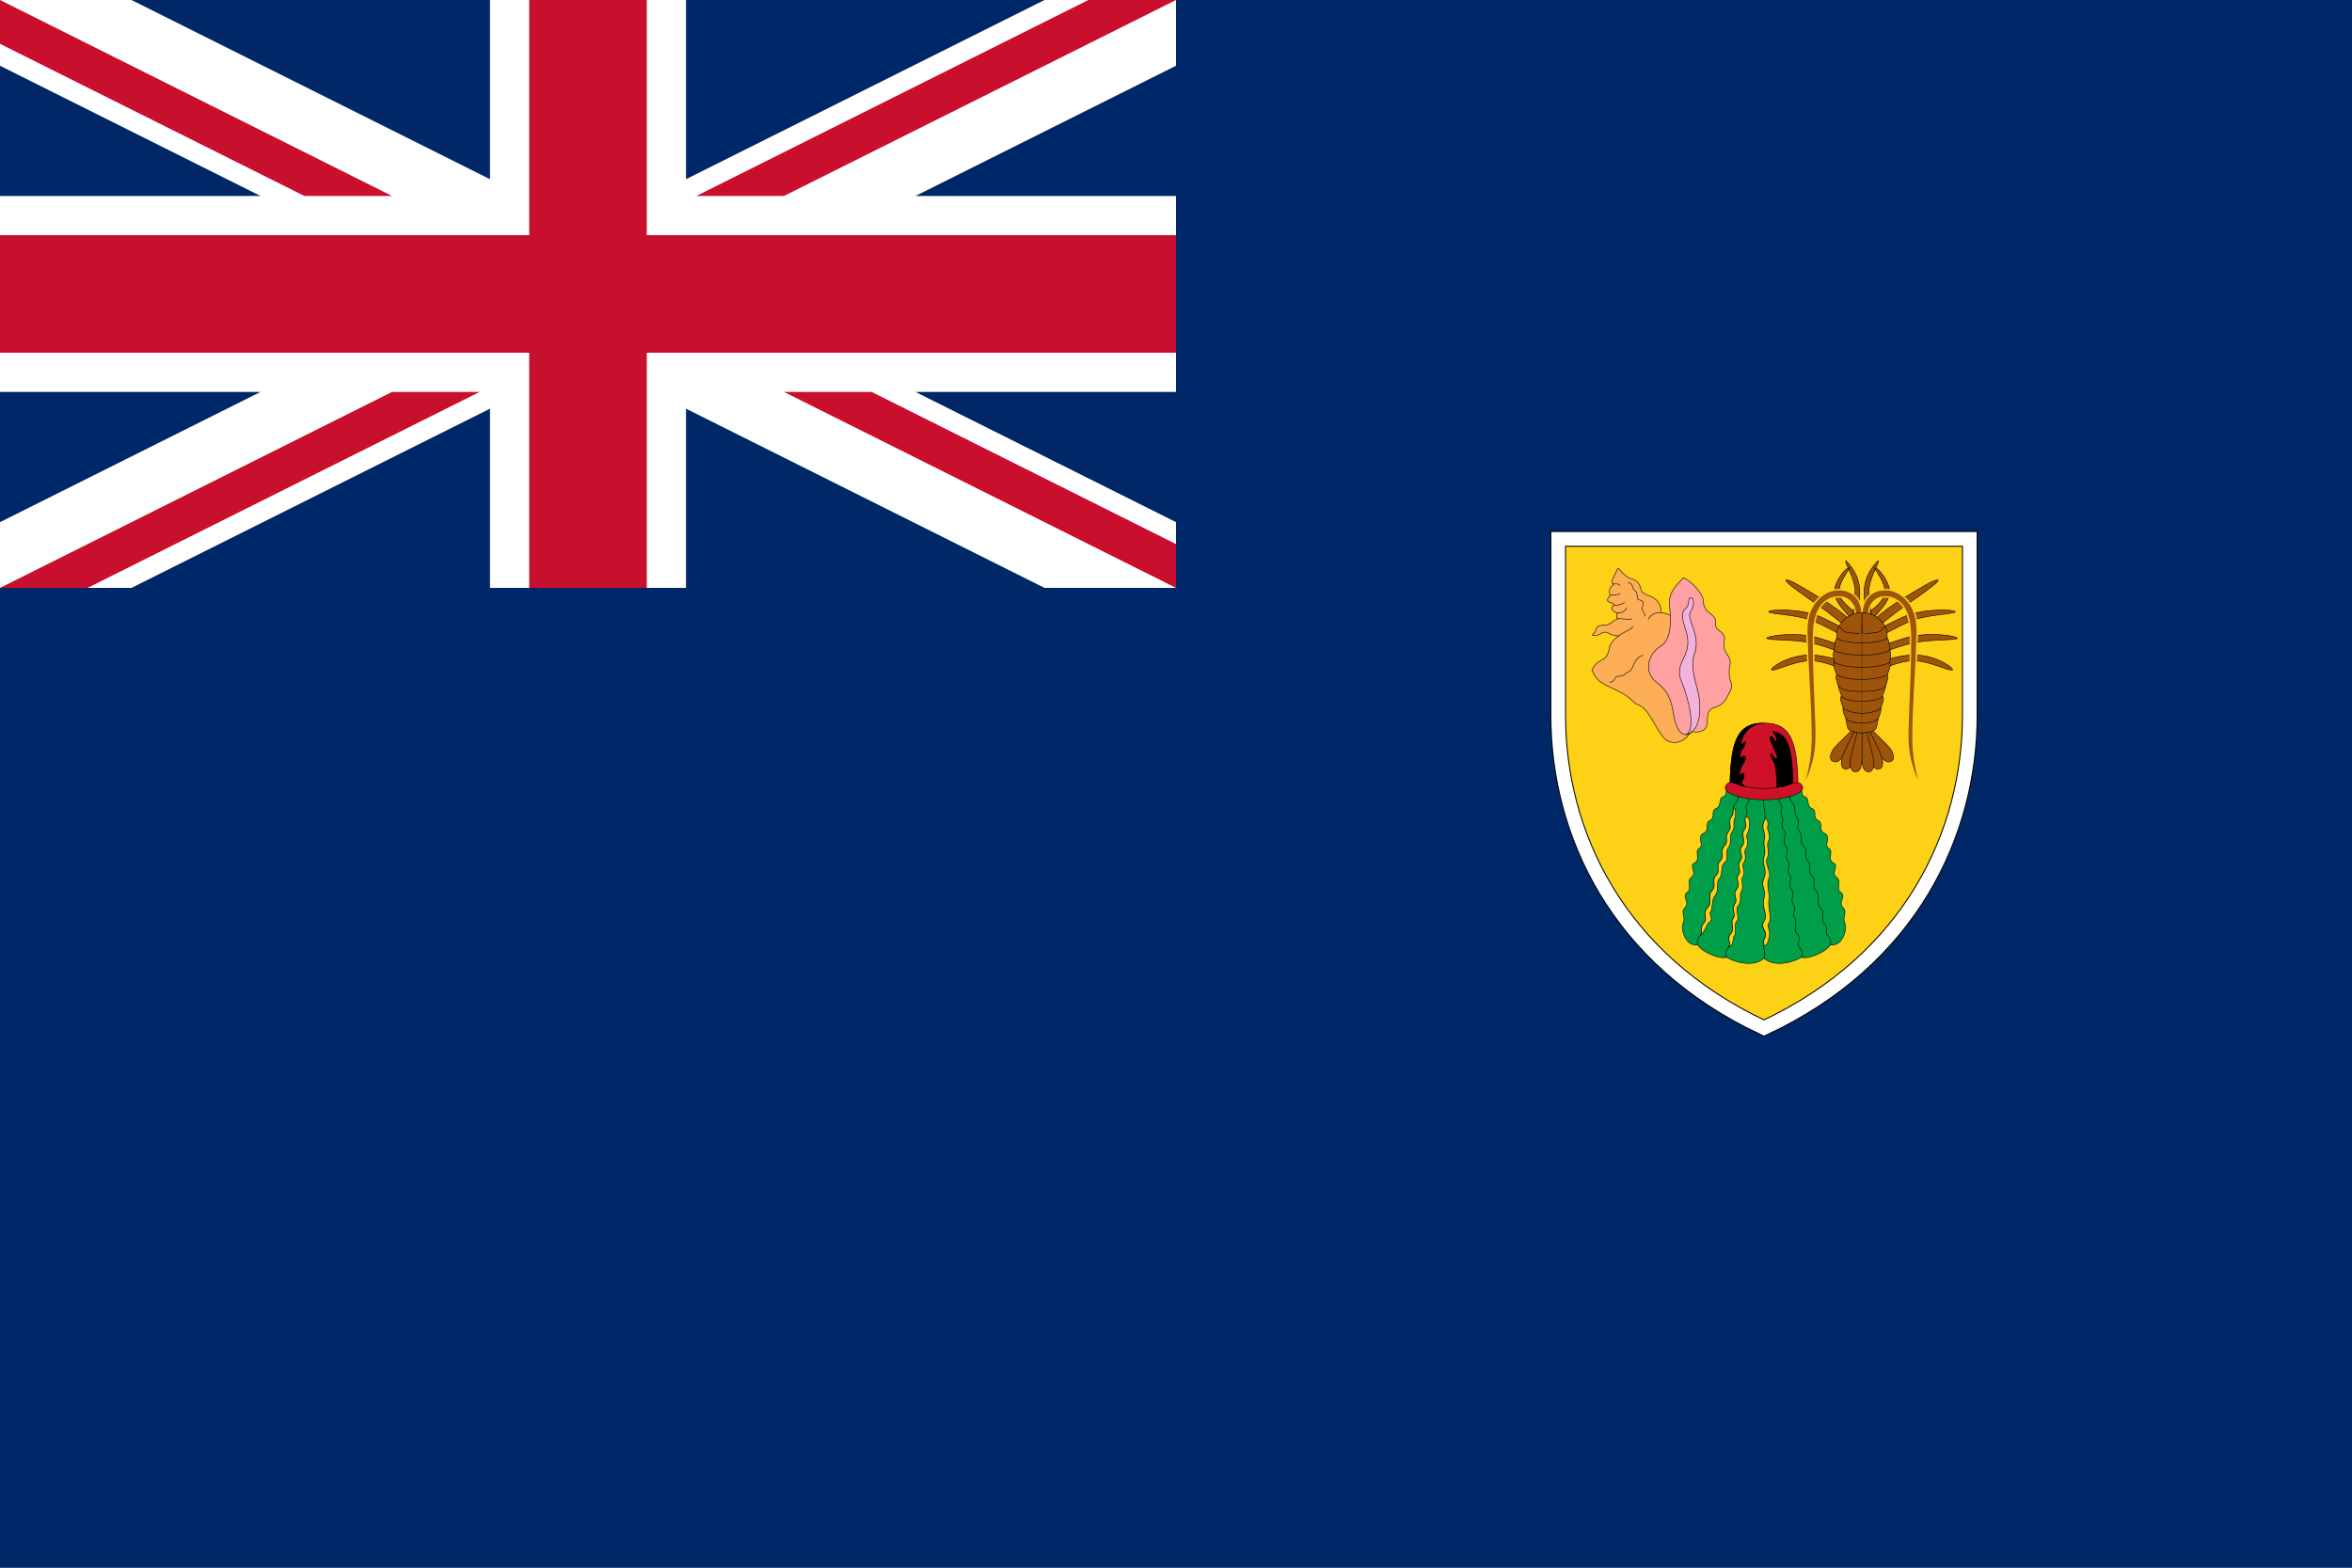 <svg xmlns="http://www.w3.org/2000/svg" width="450px" height="300px" viewBox="0 0 450 300">
  <rect x="0" y="0" width="450" height="300" fill="#808080" stroke="none"/>
  <path fill="#002868" d="M0,150V0h450v300H0" />
  <path fill="#FFFFFF" d="M225,37.5h-49.843L225,12.578V0h-25.157L131.25,34.297V0h-37.5v34.297L25.157,0H0v12.578L49.843,37.5H0V75h49.843L0,99.922V112.5l0,0h25.156L93.75,78.203V112.5h37.5V78.203l68.594,34.297H225V99.922L175.157,75H225V37.5z" />
  <path fill="#C8102E" d="M91.77,75l-75,37.5H0l0,0L75,75H91.77z M58.23,37.5H75L0,0v8.385L58.23,37.5z M123.75,112.5v-45H225V45H123.75V0h-22.5v45H0v22.5h101.25v45H123.75z M225,0h-16.77l-75,37.5H150L225,0z M166.77,75H150l75,37.5v-8.385L166.77,75z" />
  <g>
    <path fill="#FCD116" stroke="#000000" stroke-width="3" d="M376.875,103.125v33.75c0,22.5-11.25,46.734-39.375,59.859c-28.125-13.125-39.375-37.359-39.375-59.859v-33.75H376.875z" />
    <path fill="none" stroke="#FFFFFF" stroke-width="2.625" d="M376.875,103.125v33.75c0,22.5-11.25,46.734-39.375,59.859c-28.125-13.125-39.375-37.359-39.375-59.859v-33.75H376.875z" />
    <g>
      <path fill="#FCAD56" stroke="#000000" stroke-width="0.103" stroke-linecap="round" stroke-linejoin="round" d="M323.297,140.297c-1.031,1.734-2.766,2.109-4.125,1.547c-1.406-0.562-2.672-3.844-4.078-5.625c-1.359-1.734-1.734-0.984-2.672-2.016c-0.891-0.984-2.297-1.734-4.5-2.766c-1.219-0.562-2.484-1.078-3.328-3.234c0.328-0.891,1.219-1.641,1.922-1.922c0.703-0.234,1.266-1.266,1.359-2.156c0.094-0.844,0.844-1.781,1.875-2.484c-0.469,0.094-1.453-0.094-1.922-0.422c-0.422-0.375-1.125-0.281-1.547,0.047c-0.422,0.281-0.938,0.375-1.688,0.281c0.281-0.234,0.797-0.75,0.844-1.219s0.609-0.703,1.688-0.703c1.031,0,1.734-1.219,2.578-1.219c-0.609,0-0.469-1.031-0.141-1.078c-1.5-0.281-1.312-1.5-0.703-1.5c-0.047-0.188-0.234-0.375-0.938-0.609c-0.656-0.234-0.328-0.844,0.188-1.219c-0.469-0.938-0.047-1.641,0.703-2.25c-1.031-0.047,0.094-1.5,0.375-2.297c0.281-0.75,0.422-0.844,0.75-0.375c0.375,0.422,1.219,1.406,2.203,1.688c0.938,0.281,1.5,0.797,1.688,1.594c0.188,0.844,0.562,1.266,1.594,1.641c1.078,0.328,2.531,1.219,2.344,3.234c0.844,0.047,1.453,0.281,1.969,0.703" />
      <path fill="#FFA1A1" stroke="#000000" stroke-width="0.103" stroke-linecap="round" stroke-linejoin="round" d="M325.875,114.891c0,1.125,0.516,1.828,1.172,2.391c0.703,0.562,1.312,1.031,1.172,1.734c-0.141,0.75,0.141,1.219,0.75,1.688c0.656,0.469,1.125,1.031,0.938,1.969s-0.047,1.5,0.328,2.203s1.031,1.266,0.75,2.391s-0.141,2.625,0.234,3.375c0.328,0.703,0,1.266-0.656,2.531c-0.656,1.219-1.031,1.688-2.391,2.156c-1.406,0.422-1.5,1.266-1.5,2.719c0,1.5-0.984,2.25-2.812,1.969c-1.875,1.547-3.047-0.281-3.516-2.578s-0.562-4.781-3.328-6.797c-2.719-2.062-1.641-5.531,0.656-6.938c2.297-1.359,2.016-5.391,1.734-7.875c-0.234-2.484,1.406-3.891,2.672-5.25C323.766,111.234,325.875,113.812,325.875,114.891z" />
      <path fill="#F1B2DC" stroke="#000000" stroke-width="0.103" stroke-linecap="round" stroke-linejoin="round" d="M321.891,130.875c-0.516-1.219-1.078-2.438,0.281-5.062c1.406-2.672,0.516-4.688,0.094-6.047c-0.422-1.312-0.516-2.531,0-3.094c0.562-0.516,0.797-0.844,0.844-1.734c0.047-0.844,0.75-0.562,0.844-0.141s0.188,1.125-0.562,2.391c-0.75,1.312,2.109,4.5,0.797,7.922c-0.891,2.391,0.281,5.438,0.75,7.547s0.75,7.172-2.344,7.922C324.703,139.547,322.734,132.844,321.891,130.875z" />
      <path fill="none" stroke="#000000" stroke-width="0.103" stroke-linecap="round" stroke-linejoin="round" d="M307.969,130.5c0.516,0.094,0.797-0.188,0.938-0.516s0.234-0.516,0.703-0.562c0.469,0,1.219-0.141,1.406-0.516c0.141-0.375,0.703-0.047,1.219-0.984c0.469-0.984,0.797-2.109,2.062-2.531 M317.766,117.234c-0.469,0-1.828,0.047-2.391,1.266 M311.484,111.422c1.125,0.328,0.656,1.078,1.219,1.5c1.031,0.797,0.094,1.641,0.938,1.875s0.797,0.375,0.609,1.312c-0.281,1.078,0.75,1.125,0.375,1.828 M309.75,121.641c0.656-0.609,2.297-1.078,2.672-1.734 M309.703,118.406c0.984-0.047,2.297,0.328,2.484-0.047 M309.562,117.328c0.469,0,1.453-0.328,1.641-0.984 M308.859,115.828c0.562,0,1.266-0.047,1.969-0.562 M308.109,114c0.422-0.328,1.172,0.047,1.875-0.422 M308.812,111.75c0.328,0,1.031-0.094,1.031,0.328" />
    </g>
    <g>
      <path fill="#9E540A" stroke="#000000" stroke-width="0.103" stroke-linecap="round" stroke-linejoin="round" d="M353.672,120.328c0,0-3.281-2.766-6-4.641s-6-4.172-6-4.641c0.516-0.375,3.281,1.406,7.078,3.703c3.844,2.344,6,4.641,6,4.641L353.672,120.328z M353.438,122.203c0,0-3.188-1.922-6.328-3.281c-3.281-1.359-8.203-1.359-8.719-1.828c0-0.469,5.719-0.75,9.797,0.891c4.172,1.922,6.328,3.281,6.328,3.281L353.438,122.203z M353.391,125.391c0,0-3.469-1.594-6.844-2.344c-3.281-0.75-7.969-0.469-8.531-0.891c0-0.469,5.812-1.406,10.172,0c4.406,1.359,6.281,2.297,6.281,2.297L353.391,125.391z M353.203,128.625c0,0-2.625-1.781-6.094-2.156c-3.281-0.328-7.641,2.156-8.203,1.688c0-0.469,3.797-3.234,8.531-2.766c4.641,0.469,6.844,2.297,6.844,2.297L353.203,128.625z M354.281,118.406c0,0-3.328-3.047-3.328-5.109c0-1.828,2.016-4.641,2.906-4.641c-0.469,0.938-2.016,2.812-2.016,4.641c0,1.875,3.516,4.172,3.516,4.172L354.281,118.406z M358.828,120.328c0,0,3.281-2.766,6-4.641s6-4.172,6-4.641c-0.516-0.375-3.281,1.406-7.078,3.703c-3.844,2.344-6,4.641-6,4.641L358.828,120.328z M359.062,122.203c0,0,3.188-1.922,6.328-3.281c3.281-1.359,8.203-1.359,8.719-1.828c0-0.469-5.719-0.75-9.797,0.891c-4.172,1.922-6.328,3.281-6.328,3.281L359.062,122.203z M359.109,125.391c0,0,3.469-1.594,6.844-2.344c3.281-0.75,7.969-0.469,8.531-0.891c0-0.469-5.812-1.406-10.172,0c-4.406,1.359-6.281,2.297-6.281,2.297L359.109,125.391z M359.297,128.625c0,0,2.625-1.781,6.094-2.156c3.281-0.328,7.641,2.156,8.203,1.688c0-0.469-3.797-3.234-8.531-2.766c-4.641,0.469-6.844,2.297-6.844,2.297L359.297,128.625z M358.219,118.406c0,0,3.328-3.047,3.328-5.109c0-1.828-2.016-4.641-2.906-4.641c0.469,0.938,2.016,2.812,2.016,4.641c0,1.875-3.516,4.172-3.516,4.172L358.219,118.406z M354.281,118.406c0,0,0.656-3.047,0.656-5.109c0-2.766-1.969-5.297-1.781-6c0.703,0.703,2.672,2.766,2.672,6c0,2.812-0.469,4.172-0.469,4.172L354.281,118.406z M358.219,118.406c0,0-0.656-3.047-0.656-5.109c0-2.766,1.969-5.297,1.781-6c-0.703,0.703-2.672,2.766-2.672,6c0,2.812,0.469,4.172,0.469,4.172L358.219,118.406z" />
      <path fill="#9E540A" stroke="#FCD116" stroke-width="0.562" stroke-linecap="round" stroke-linejoin="round" d="M355.078,117.422c0-0.891-0.328-1.688-0.891-2.297c-0.75-0.891-1.875-1.172-3.047-0.984c-1.406,0.234-2.531,1.078-3.234,2.391c-0.938,1.734-1.031,3.609-1.078,5.438c0,6.328,0.234,8.906,0.422,15.141c0.047,1.828,0.375,5.578-0.469,8.531c-0.328,1.266-0.703,2.438-1.266,3.656c0.375-1.547,0.562-2.344,0.75-3.516c0.516-3.047,0.375-5.906,0.281-8.719c-0.188-5.766-0.516-8.719-0.703-15.703c-0.047-2.109,0.141-3.703,1.125-5.391c1.031-1.734,2.812-3,4.828-3c0.844,0,1.547,0.141,2.25,0.562c1.406,0.75,2.062,2.297,2.062,3.844L355.078,117.422z M357.422,117.422c0-0.891,0.328-1.688,0.891-2.297c0.75-0.891,1.875-1.172,3.047-0.984c1.406,0.234,2.531,1.078,3.234,2.391c0.938,1.734,1.031,3.609,1.078,5.438c0,6.328-0.234,8.906-0.422,15.141c-0.047,1.828-0.375,5.578,0.469,8.531c0.328,1.266,0.703,2.438,1.266,3.656c-0.375-1.547-0.562-2.344-0.75-3.516c-0.516-3.047-0.375-5.906-0.281-8.719c0.188-5.766,0.516-8.719,0.703-15.703c0.047-2.109-0.141-3.703-1.125-5.391c-1.031-1.734-2.812-3-4.828-3c-0.844,0-1.547,0.141-2.25,0.562c-1.406,0.75-2.062,2.297-2.062,3.844L357.422,117.422z" />
      <path fill="#9E540A" d="M355.078,117.422c0-0.891-0.328-1.688-0.891-2.297c-0.75-0.891-1.875-1.172-3.047-0.984c-1.406,0.234-2.531,1.078-3.234,2.391c-0.938,1.734-1.031,3.609-1.078,5.438c0,6.328,0.234,8.906,0.422,15.141c0.047,1.828,0.375,5.578-0.469,8.531c-0.328,1.266-0.703,2.438-1.266,3.656c0.375-1.547,0.562-2.344,0.75-3.516c0.516-3.047,0.375-5.906,0.281-8.719c-0.188-5.766-0.516-8.719-0.703-15.703c-0.047-2.109,0.141-3.703,1.125-5.391c1.031-1.734,2.812-3,4.828-3c0.844,0,1.547,0.141,2.25,0.562c1.406,0.75,2.062,2.297,2.062,3.844L355.078,117.422z M357.422,117.422c0-0.891,0.328-1.688,0.891-2.297c0.75-0.891,1.875-1.172,3.047-0.984c1.406,0.234,2.531,1.078,3.234,2.391c0.938,1.734,1.031,3.609,1.078,5.438c0,6.328-0.234,8.906-0.422,15.141c-0.047,1.828-0.375,5.578,0.469,8.531c0.328,1.266,0.703,2.438,1.266,3.656c-0.375-1.547-0.562-2.344-0.75-3.516c-0.516-3.047-0.375-5.906-0.281-8.719c0.188-5.766,0.516-8.719,0.703-15.703c0.047-2.109-0.141-3.703-1.125-5.391c-1.031-1.734-2.812-3-4.828-3c-0.844,0-1.547,0.141-2.25,0.562c-1.406,0.75-2.062,2.297-2.062,3.844L357.422,117.422z" />
      <path fill="#9E540A" stroke="#000000" stroke-width="0.103" stroke-linecap="round" stroke-linejoin="round" d="M355.359,140.016c0,0-1.312,2.344-2.297,4.031c-0.985,1.687-1.781,2.062-2.531,1.547c-0.703-0.516-0.094-1.875,0.469-2.531c0.563-0.656,3.703-3.703,3.703-3.703L355.359,140.016z M357.141,140.016c0,0,1.312,2.344,2.297,4.031c0.985,1.687,1.781,2.062,2.531,1.547c0.703-0.516,0.094-1.875-0.469-2.531c-0.563-0.656-3.703-3.703-3.703-3.703L357.141,140.016z" />
      <path fill="#9E540A" stroke="#000000" stroke-width="0.103" stroke-linecap="round" stroke-linejoin="round" d="M355.688,140.203c0,0-0.516,2.672-0.938,4.594c-0.375,1.922-1.031,2.578-1.828,2.344c-0.844-0.188-0.703-1.734-0.375-2.531s2.297-4.828,2.297-4.828L355.688,140.203z M356.812,140.203c0,0,0.516,2.672,0.938,4.594c0.375,1.922,1.031,2.578,1.828,2.344c0.844-0.188,0.703-1.734,0.375-2.531s-2.297-4.828-2.297-4.828L356.812,140.203z" />
      <path fill="#9E540A" stroke="#000000" stroke-width="0.103" stroke-linecap="round" stroke-linejoin="round" d="M356.25,140.297c0,0,0,2.719,0,4.688s-0.469,2.766-1.359,2.719c-0.844-0.047-1.031-1.547-0.844-2.438c0.141-0.844,1.312-5.203,1.312-5.203L356.25,140.297z M356.25,140.297c0,0,0,2.719,0,4.688s0.469,2.766,1.359,2.719c0.844-0.047,1.031-1.547,0.844-2.438c-0.141-0.844-1.312-5.203-1.312-5.203L356.25,140.297z" />
      <path fill="#9E540A" stroke="#000000" stroke-width="0.103" stroke-linecap="round" stroke-linejoin="round" d="M356.25,140.25c-2.484-0.047-2.719-0.938-2.719-0.938s-0.328-1.125-0.375-1.828c-0.047-0.094-0.703-1.5-0.516-2.109c-0.234-0.562-0.797-1.922-0.281-2.156c-0.234-0.656-0.609-1.406-0.656-2.109c-0.188-0.516-0.656-1.641-0.281-2.016c0,0-0.891-1.875-0.469-2.344c0,0-0.422-1.828,0-2.297c0,0,0-1.875,0.469-2.344c0,0,0-1.828,0.422-2.297c0,0.094,1.312-2.578,4.406-2.578l-0.047,3.984h0.047C356.25,121.218,356.25,140.25,356.25,140.25z M356.25,140.25c2.484-0.047,2.719-0.938,2.719-0.938s0.328-1.125,0.375-1.828c0.047-0.094,0.703-1.5,0.516-2.109c0.234-0.562,0.797-1.922,0.281-2.156c0.234-0.656,0.609-1.406,0.656-2.109c0.188-0.516,0.656-1.641,0.281-2.016c0,0,0.891-1.875,0.469-2.344c0,0,0.422-1.828,0-2.297c0,0,0-1.875-0.469-2.344c0,0,0-1.828-0.422-2.297c0,0.094-1.312-2.578-4.406-2.578l0.047,3.984h-0.047C356.25,121.218,356.25,140.25,356.25,140.25z" />
      <path fill="none" stroke="#000000" stroke-width="0.103" stroke-linecap="round" stroke-linejoin="round" d="M356.25,130.031c-3.984-0.047-4.828-0.938-4.828-0.938 M356.25,127.688c-3.984,0-5.297-0.938-5.297-0.938 M356.25,125.391c-3.984-0.047-5.297-0.938-5.297-0.938 M356.25,123.047c-3.984-0.047-4.828-0.938-4.828-0.938 M356.203,121.219c0.047,0-3,0-3.469-0.469l-0.891-0.891 M356.25,138.375c-1.172,0-2.484-0.188-3.094-0.891 M356.25,136.5c-2.203,0-3.516-0.891-3.516-0.891s-0.047-0.094-0.094-0.234 M356.25,134.203c-2.906-0.047-3.703-0.656-3.891-0.984 M356.25,132.328c-3.984,0-4.406-0.938-4.406-0.938s-0.047-0.094-0.141-0.281 M356.25,130.031c3.984-0.047,4.828-0.938,4.828-0.938 M356.25,127.688c3.984,0,5.297-0.938,5.297-0.938 M356.25,125.391c3.984-0.047,5.297-0.938,5.297-0.938 M356.25,123.047c3.984-0.047,4.828-0.938,4.828-0.938 M356.297,121.219c-0.047,0,3,0,3.469-0.469l0.891-0.891 M356.25,138.375c1.172,0,2.484-0.188,3.094-0.891 M356.25,136.5c2.203,0,3.516-0.891,3.516-0.891s0.047-0.094,0.094-0.234 M356.25,134.203c2.906-0.047,3.703-0.656,3.891-0.984 M356.25,132.328c3.984,0,4.406-0.938,4.406-0.938s0.047-0.094,0.141-0.281" />
    </g>
    <g>
      <path fill="#009E49" stroke="#000000" stroke-width="0.103" stroke-linecap="round" stroke-linejoin="round" d="M337.5,183.375c-2.016,1.875-5.906,0.656-7.125-0.188c-1.266,0.422-4.641-0.891-5.531-2.344c-2.438,0.328-3.281-3.141-2.859-4.031c0.656-1.312-0.516-2.156,0.328-3.047c1.172-1.125-0.656-2.203,0.469-2.953c1.125-0.797-0.281-2.109,0.844-2.953c1.172-0.891-0.609-2.109,0.609-2.719s-0.141-2.203,0.891-2.812s-0.609-2.156,0.797-2.859c1.359-0.703,0.141-1.922,1.219-2.438c1.172-0.609,0.094-1.875,1.172-2.297c1.219-0.516,0.328-1.875,1.359-2.25c0.891-0.328,0.328-1.172,0.891-1.922h6.938 M337.5,183.375c2.016,1.875,5.906,0.656,7.125-0.188c1.266,0.422,4.641-0.891,5.531-2.344c2.438,0.328,3.281-3.141,2.859-4.031c-0.656-1.312,0.516-2.156-0.328-3.047c-1.172-1.125,0.656-2.203-0.469-2.953c-1.125-0.797,0.281-2.109-0.844-2.953c-1.172-0.891,0.609-2.109-0.609-2.719s0.141-2.203-0.891-2.812s0.609-2.156-0.797-2.859c-1.359-0.703-0.141-1.922-1.219-2.438c-1.172-0.609-0.094-1.875-1.172-2.297c-1.219-0.516-0.328-1.875-1.359-2.25c-0.891-0.328-0.328-1.172-0.891-1.922H337.5" />
      <path fill="none" stroke="#000000" stroke-width="0.103" stroke-linecap="round" stroke-linejoin="round" d="M332.859,150.844c-0.938,0.938,0.188,1.641-0.75,2.766c-0.984,1.172-0.094,1.781-0.891,2.812s0.375,1.547-0.516,2.719c-0.891,1.125,0.188,1.828-0.797,2.766c-0.938,0.984,0.188,1.828-0.797,2.859c-0.938,1.078,0.188,1.781-0.75,2.719c-0.984,0.984,0.141,2.016-0.797,2.953c-0.938,0.984,0.188,2.203-0.891,3.328c-1.031,1.125,0.188,2.016-0.656,2.859c-0.891,0.891-0.094,1.781-0.703,2.391s-0.703,1.453-0.469,1.828 M334.688,151.172c-0.844,1.172,0.469,1.688-0.328,2.625c-0.797,0.984,0.328,1.312-0.281,2.438s0.469,1.406-0.328,2.531s0.422,2.016-0.422,3.141c-0.891,1.125,0.422,1.734-0.375,2.859c-0.75,1.172,0.375,1.781-0.328,2.625c-0.703,0.891,0.516,1.734-0.375,2.812c-0.844,1.031,0.375,1.828-0.328,2.766c-0.703,0.984,0.281,2.016-0.328,2.812c-0.609,0.75,0.422,1.922-0.469,2.953c-0.844,1.031,0.188,1.734-0.328,2.438s-0.938,1.734-0.422,2.016 M342.141,150.844c0.938,0.938-0.188,1.641,0.75,2.766c0.984,1.172,0.094,1.781,0.891,2.812s-0.375,1.547,0.516,2.719c0.891,1.125-0.188,1.828,0.797,2.766c0.938,0.984-0.188,1.828,0.797,2.859c0.938,1.078-0.188,1.781,0.75,2.719c0.984,0.984-0.141,2.016,0.797,2.953c0.938,0.984-0.188,2.203,0.891,3.328c1.031,1.125-0.188,2.016,0.656,2.859c0.891,0.891,0.094,1.781,0.703,2.391s0.703,1.453,0.469,1.828 M340.312,151.172c0.844,1.172-0.469,1.688,0.328,2.625c0.797,0.984-0.328,1.312,0.281,2.438s-0.469,1.406,0.328,2.531s-0.422,2.016,0.422,3.141c0.891,1.125-0.422,1.734,0.375,2.859c0.75,1.172-0.375,1.781,0.328,2.625c0.703,0.891-0.516,1.734,0.375,2.812c0.844,1.031-0.375,1.828,0.328,2.766c0.703,0.984-0.281,2.016,0.328,2.812c0.609,0.75-0.422,1.922,0.469,2.953c0.844,1.031-0.188,1.734,0.328,2.438s0.938,1.734,0.422,2.016 M337.5,152.25c-0.422,1.828,0.609,3.422,0,4.969c-0.609,1.5,0.422,2.109,0.094,3.328c-0.375,1.219,0.422,2.109-0.094,3.422s0.703,2.344,0,4.078c-0.703,1.688,0.469,2.109,0,3.844c-0.516,1.969,0.891,3,0,4.406s0.797,1.734,0.094,3.328c-0.703,1.547,0.422,2.156-0.094,3.75" />
      <path fill="#FCD116" stroke="#000000" stroke-width="0.103" stroke-linecap="round" stroke-linejoin="round" d="M338.203,158.156c-0.234,0.516,0.703,1.734,0.188,2.672c-0.562,0.891,0.281,2.297-0.281,3.422s0.891,2.531,0.328,3.844c-0.609,1.312,0.281,2.953,0,4.172c-0.234,1.219,0.609,3.562,0,4.406c-0.609,0.891,0.609,1.125-0.094,3.281s-1.172,0.328-0.75-0.328c0.891-1.453-0.984-1.922-0.094-3.328s-0.516-2.438,0-4.406c0.469-1.734-0.703-2.156,0-3.844c0.703-1.734-0.516-2.766,0-4.078s-0.281-2.203,0.094-3.422c0.328-1.219-0.703-1.828-0.094-3.328C337.969,155.719,338.438,157.641,338.203,158.156z M334.266,159.656c-0.328,0.562,0.562,1.641-0.234,2.719c-0.562,0.75,0.375,1.641-0.422,2.719c-0.516,0.75,0.516,1.688-0.188,2.766c-0.469,0.609,0.328,1.781-0.234,2.672c-0.562,0.938,0.281,1.688-0.703,2.906c-0.562,0.656,0.422,2.297-0.188,2.812s-0.047,2.531-0.469,2.812c-0.375,0.328,0,1.781-1.031,2.109c0.516-0.703-0.516-1.406,0.328-2.438c0.891-1.031-0.141-2.203,0.469-2.953c0.609-0.797-0.375-1.828,0.328-2.812c0.703-0.938-0.516-1.734,0.328-2.766c0.891-1.078-0.328-1.922,0.375-2.812c0.703-0.844-0.422-1.453,0.328-2.625c0.797-1.125-0.516-1.734,0.375-2.859c0.844-1.125-0.375-2.016,0.422-3.141s-0.281-1.406,0.328-2.531C335.203,156.656,334.641,159.094,334.266,159.656z M331.922,156.609c-0.469,0.75,0.188,1.641-0.516,2.578c-0.703,0.984,0,2.203-0.703,3c-0.703,0.75,0.188,2.25-0.703,2.859s-0.328,2.438-1.031,3.047s0,2.344-0.797,3.234s-0.422,2.719-0.891,3.141c-0.422,0.422,0.609,1.312-0.141,1.922c-0.797,0.609-0.797,1.828-1.828,2.625c0.609-0.609-0.188-1.5,0.703-2.391c0.844-0.844-0.375-1.734,0.656-2.859c1.078-1.125-0.047-2.344,0.891-3.328c0.938-0.938-0.188-1.969,0.797-2.953c0.938-0.938-0.188-1.641,0.75-2.719c0.984-1.031-0.141-1.875,0.797-2.859c0.984-0.938-0.094-1.641,0.797-2.766c0.891-1.172-0.281-1.688,0.516-2.719c0.375-0.469,0.375-0.891,0.375-1.266C332.156,153.703,332.156,156.234,331.922,156.609z" />
      <path fill="#CE1126" stroke="#000000" stroke-width="0.103" stroke-linecap="round" stroke-linejoin="round" d="M330.984,151.641c0-9.844,1.359-13.266,6.516-13.266s6.516,3.422,6.516,13.266H330.984z" />
      <path fill="#000000" stroke="#000000" stroke-width="0.103" stroke-linecap="round" stroke-linejoin="round" d="M330.984,151.641c0-9.844,1.359-13.266,6.516-13.266c-2.344,0-3.797,1.828-4.172,3.047c-0.422,1.219-0.188,1.125,0.328,0.656s0.281,0.562-0.188,1.125c-0.422,0.562-0.844,2.203-0.234,1.688c0.609-0.562,1.078,0.047,0.422,0.984c-0.656,0.891-1.219,3.047-0.562,2.297s0.797,0.469,0.375,1.078c-0.375,0.609-0.328,1.172,0,0.891c0.375-0.281,0.328,0.984,0,1.5H330.984z M339.938,151.453c0-1.453,0.047-4.875-0.75-6c-0.562-0.891-0.562-1.828,0.094-0.797s0.984,0.516,0.516-0.516c-0.562-1.312-1.312-2.766-1.125-3.047c0.234-0.328,0.375-0.188,0.844,0.516s0.562-0.328,0.047-1.031c-0.516-0.656-0.469-0.797,0.609-0.328c1.922,0.797,2.859,3.094,2.859,10.828L339.938,151.453z" />
      <path fill="#CE1126" stroke="#000000" stroke-width="0.103" stroke-linecap="round" stroke-linejoin="round" d="M337.5,153.047c-2.062,0-4.312-0.328-5.812-0.938c-1.781-0.703-1.875-1.312-1.266-2.062c0.469-0.562,1.406-0.234,2.344,0.188c0.891,0.375,3.422,0.656,4.734,0.656s3.844-0.281,4.734-0.703c0.938-0.375,1.875-0.703,2.344-0.141c0.609,0.75,0.516,1.359-1.266,2.062C341.812,152.719,339.562,153.047,337.5,153.047z" />
    </g>
  </g>
</svg>

